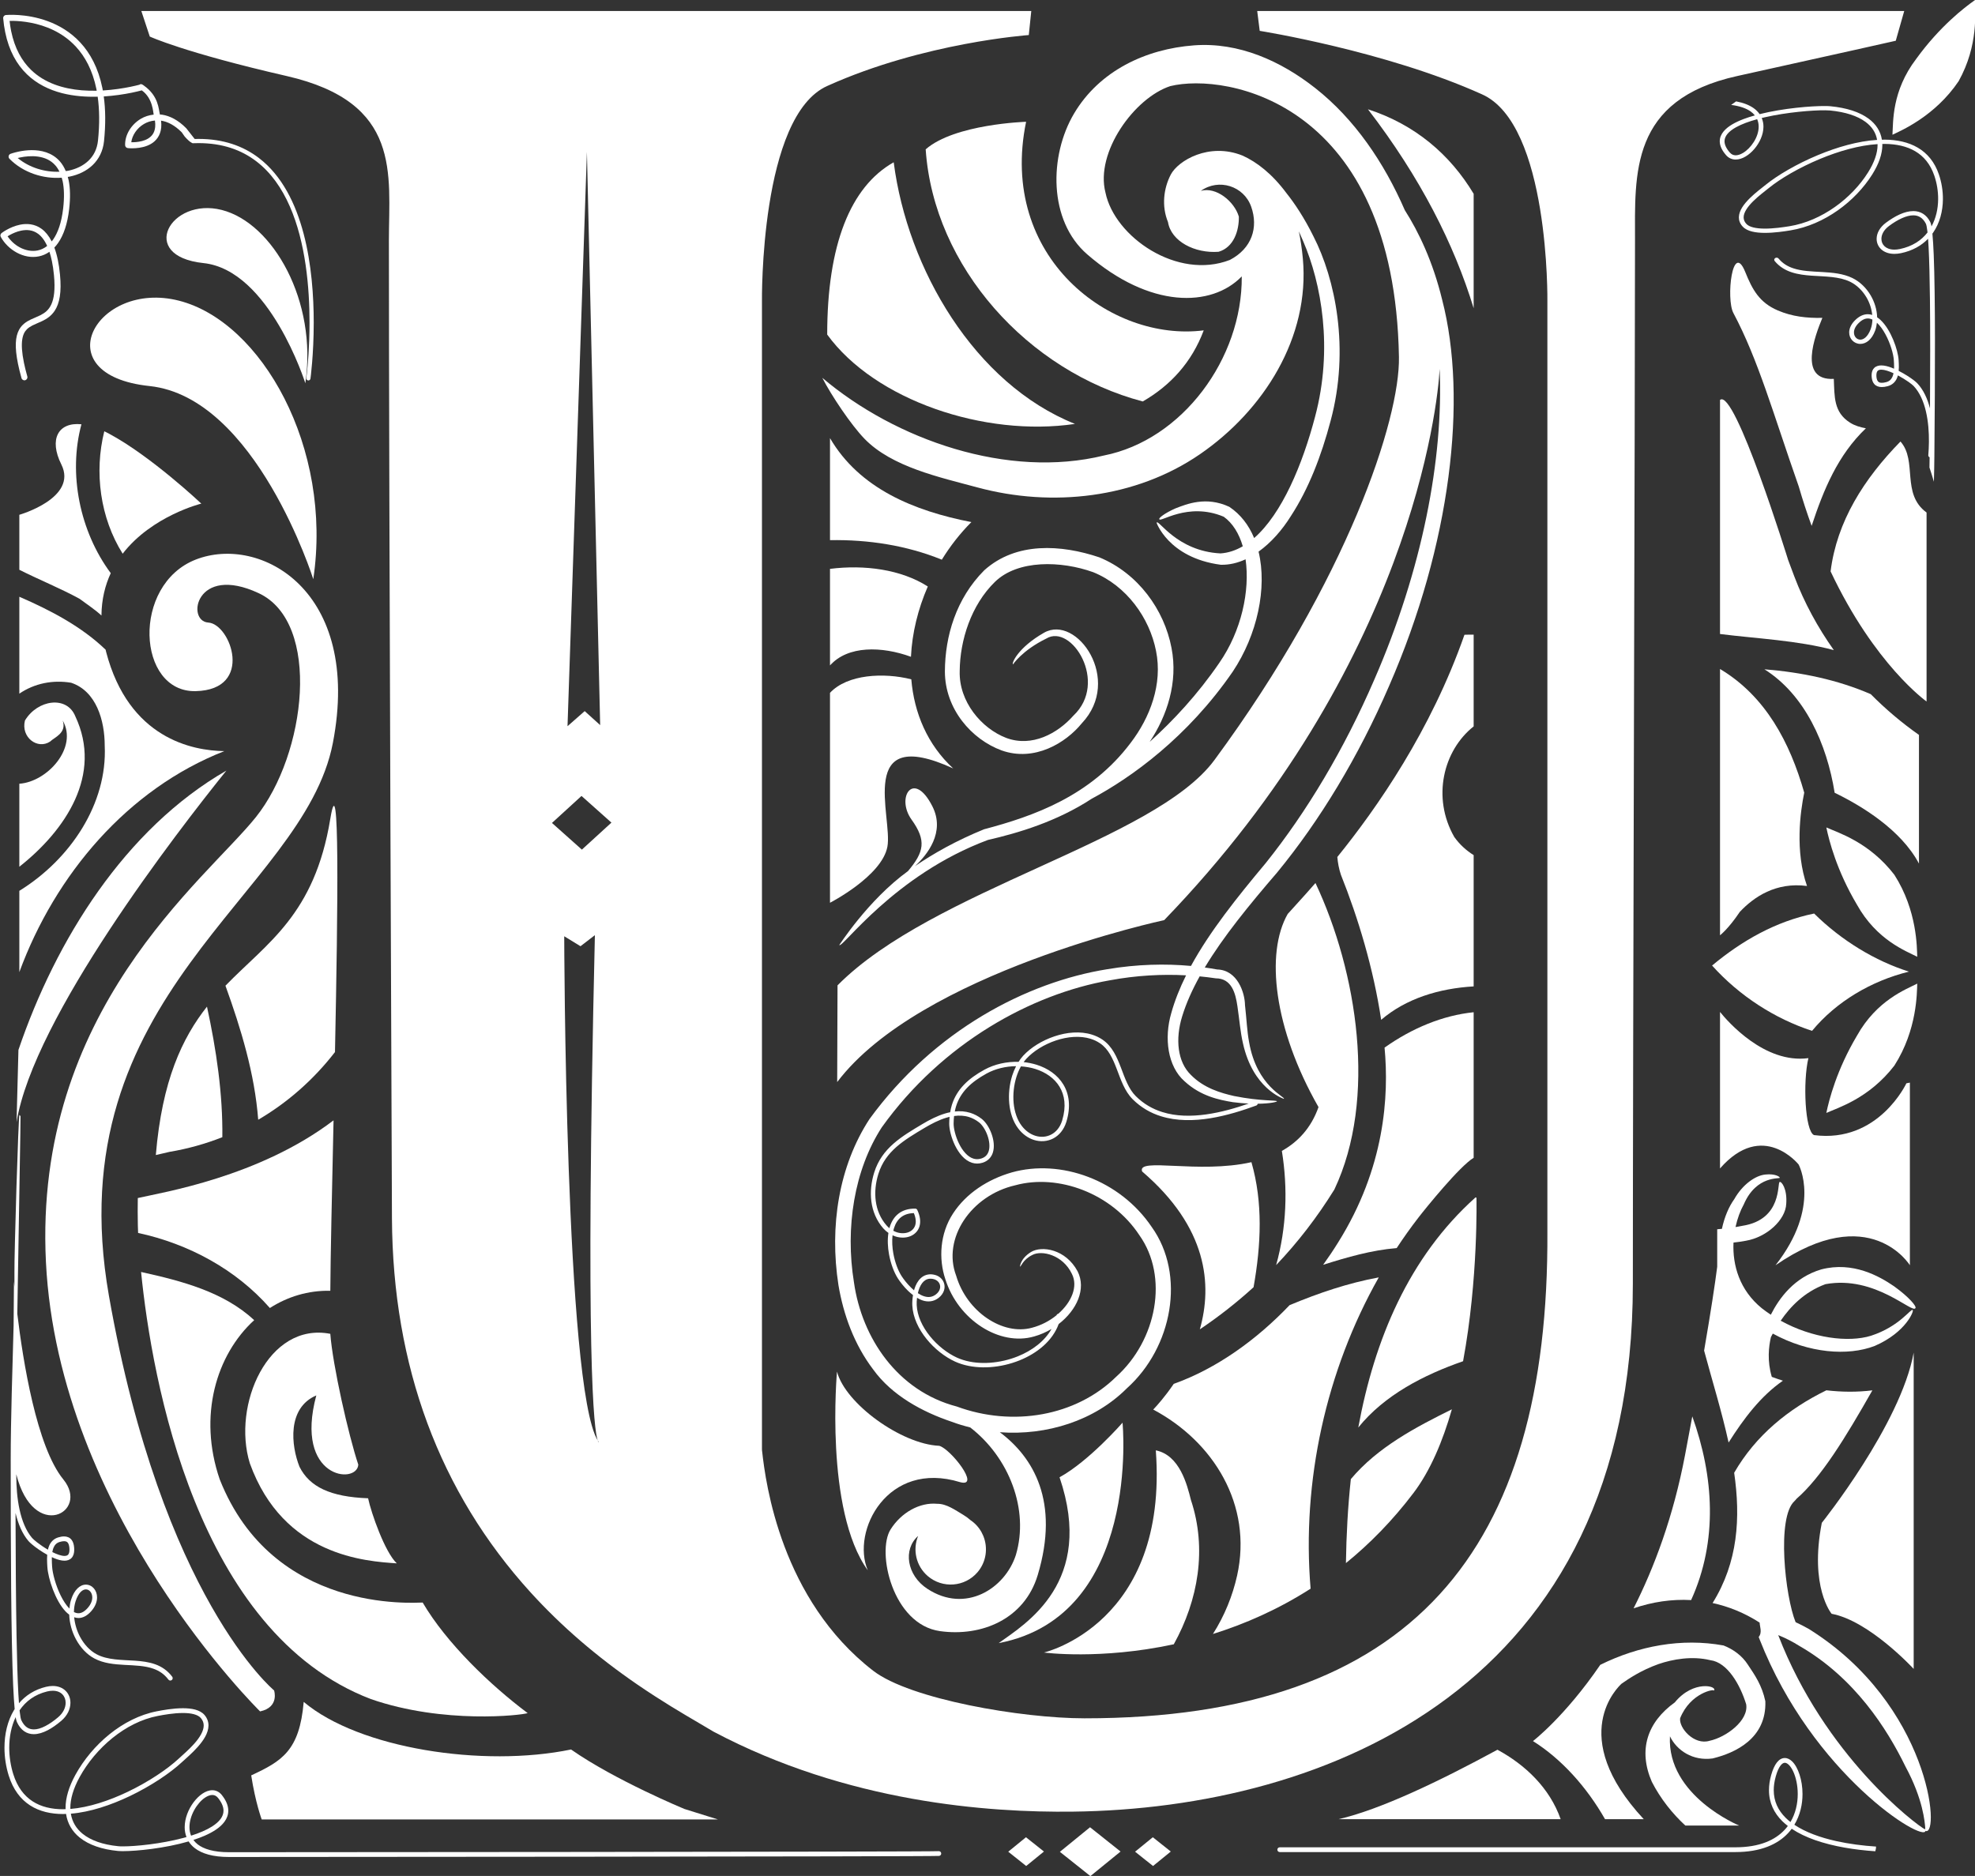 <?xml version="1.0" encoding="UTF-8" standalone="no"?><svg xmlns="http://www.w3.org/2000/svg" xmlns:xlink="http://www.w3.org/1999/xlink" fill="#000000" height="472.8" preserveAspectRatio="xMidYMid meet" version="1" viewBox="-0.1 0.0 497.7 472.8" width="497.7" zoomAndPan="magnify"><rect x="-0.1" y="0.0" width="497.7" height="472.8" fill="#333333" stroke="none"/><defs><clipPath id="a"><path d="M 266 460 L 283 460 L 283 472.84 L 266 472.84 Z M 266 460"/></clipPath><clipPath id="b"><path d="M 476 0 L 497.66 0 L 497.66 34 L 476 34 Z M 476 0"/></clipPath></defs><g><g id="change1_2"><path d="M 72.152 19.164 C 101.23 25.832 97.902 43.777 97.902 60.719 C 97.902 123.621 98.672 307.098 98.672 307.098 C 98.871 344.34 110.633 376.051 133.617 401.348 C 141.395 409.883 150.215 417.492 160.582 424.605 C 166.637 428.75 171.812 431.785 175.98 434.23 C 175.98 434.23 179.223 436.148 179.676 436.418 C 213.445 454.309 248.949 456.855 270.273 456.594 C 333.871 455.824 411.379 425.336 411.379 323.547 C 411.379 264.219 411.922 101.066 411.922 60.719 C 411.922 43.777 410.594 25.141 437.672 19.164 C 463.68 13.422 477.633 10.27 477.633 10.27 L 479.766 2.773 L 316.719 2.773 L 317.348 7.777 C 317.348 7.777 349.016 12.805 373.289 23.738 C 390.449 31.242 389.84 75.969 389.84 75.969 L 389.84 310.391 C 390.309 390.746 355.742 433.074 273.203 433.074 C 257.32 433.074 229.238 428.27 219.941 421.082 C 196.762 403.16 192.84 373.852 191.969 365.863 L 191.938 365.672 L 191.914 365.246 L 191.914 75.969 C 191.914 75.969 191.309 29.129 208.469 21.621 C 232.742 10.691 259.156 8.836 259.156 8.836 L 259.781 2.773 L 35.516 2.773 L 37.645 9.211 C 37.645 9.211 46.195 13.211 72.152 19.164 Z M 150.512 363.02 C 142.281 349.57 142.086 235.969 142.086 235.969 L 146.184 238.48 L 149.812 235.691 C 147.297 343.641 149.633 360.438 150.512 363.02 C 150.609 363.184 150.711 363.348 150.812 363.48 C 150.812 363.48 150.691 363.559 150.512 363.02 Z M 147.801 38.266 L 151.141 182.75 L 147.242 179.223 L 142.914 183.027 Z M 146.441 200.605 L 153.98 207.328 L 146.531 214.133 L 138.996 207.41 L 146.441 200.605" fill="#ffffff"/></g><g id="change1_3"><path d="M 431.473 443.188 C 437.164 441.809 445.102 438.16 444.766 428.758 C 443.902 424.727 442.148 422.234 440.359 419.547 C 438.875 417.234 436.594 415.633 434.234 414.715 C 423.648 412.781 412.789 414.828 403.172 419.59 C 394.211 432.695 386.211 438.809 386.211 438.809 C 393.387 443.324 399.715 450.332 404.371 458.5 L 414.129 458.5 C 394.477 437.348 407.816 425.043 408.504 424.371 C 410.336 423.09 413.355 421.012 417.832 419.406 C 421.453 418.164 426.324 417.305 430.906 418.422 C 435.238 418.969 438.434 424.652 439.934 429.527 C 440.625 433.641 434.848 437.863 430.711 438.738 C 426.801 439.93 422.934 435.465 423.297 433.043 C 425.887 426.602 432.062 425.578 431.793 426.117 C 432.879 424.938 426.641 423.305 421.953 429.059 C 414.98 434.074 412.68 441.07 416.164 449.082 C 418.34 453.324 421.316 457.066 424.609 460.102 L 438.168 460.102 C 438.168 460.102 419.938 452.602 420.727 437.613 C 422.461 441.184 426.48 443.875 431.473 443.188" fill="#ffffff"/></g><g id="change1_4"><path d="M 426.359 356.973 C 425.797 360.027 425.188 363.281 424.523 366.758 C 421.574 382.266 416.777 395.055 411.562 405.352 C 416.234 403.75 421.137 402.996 426.062 403.273 C 432.859 388.344 431.785 372.086 426.359 356.973" fill="#ffffff"/></g><g id="change1_5"><path d="M 477.211 324.191 C 473.469 321.629 466.832 317.863 458.871 319.93 C 451.988 321.953 448.219 327.262 446.148 331.355 C 445.375 330.84 444.613 330.305 443.875 329.723 C 438.262 325.152 436.473 318.863 436.742 313.168 C 437.746 313.059 438.777 312.922 439.844 312.715 C 445.141 311.824 449.863 307.438 450.031 303.41 C 450.32 299.59 448.809 297.699 448.387 297.898 C 447.699 297.918 449.195 307.379 438.961 308.949 C 438.387 309.066 437.816 309.168 437.25 309.258 C 437.719 307.105 438.453 305.137 439.348 303.516 C 442.535 296.141 448.512 297.176 448.387 296.84 C 448.5 296.637 447.289 295.746 444.793 296.02 C 442.285 296.238 439.023 298.52 436.934 302.23 C 435.578 304.105 434.461 306.723 433.82 309.711 C 433.418 309.75 433.027 309.781 432.637 309.812 L 432.637 319.273 C 432.078 323.609 431.082 330.27 429.336 340.398 C 431.371 347.98 433.797 355.777 435.504 363.566 C 439.348 357.508 443.562 351.895 449.195 347.98 C 448.258 347.676 447.324 347.367 446.395 347.02 C 445.203 343.035 445.605 339.383 446.176 336.988 C 446.324 336.707 446.48 336.418 446.645 336.109 C 455.715 341.078 465.566 341.82 472.312 339.227 C 480.316 335.758 482.316 330.219 481.895 330.172 C 481.441 329.719 478.602 334.309 471.398 336.652 C 465.703 338.422 456.605 337.277 448.633 332.863 C 451.012 329.387 454.543 325.633 459.906 323.656 C 472.516 321.324 482.035 331.383 482.602 329.645 C 482.898 329.281 481.082 326.973 477.211 324.191" fill="#ffffff"/></g><g id="change1_6"><path d="M 455.773 410.582 C 454.672 409.945 453.539 409.379 452.395 408.844 C 449.766 402.457 447.555 382.402 452.125 378.312 C 452.309 378.148 452.457 377.941 452.617 377.754 C 458.832 372.348 464.91 362.441 471.738 350.414 C 467.871 350.895 463.992 350.852 460.145 350.402 C 450.527 355.113 442.359 361.762 436.91 371.184 C 438.551 382.527 437.891 393.703 431.473 404.02 C 435.492 404.887 439.48 406.477 443.328 408.953 C 443.328 409.832 444.055 411.438 443.09 412.566 C 443.168 412.77 443.242 412.98 443.324 413.184 L 443.328 413.184 L 443.324 413.184 C 456.727 447.359 484.859 464.578 485.117 461.418 L 485.121 461.457 C 488.941 462.91 486.219 429.633 455.773 410.582 Z M 485.062 461.098 C 482.617 459.84 459.691 442.414 448.012 412.105 C 449.805 412.824 451.59 413.723 453.348 414.832 C 467.305 422.859 475.469 435.762 480.09 445.254 C 484.484 453.391 484.965 459.195 485.074 460.918 L 484.965 460.812 C 485.02 460.926 485.031 461 485.062 461.098 L 485.09 461.113 L 485.09 461.18 L 485.062 461.098" fill="#ffffff"/></g><g id="change1_7"><path d="M 236.414 466.555 C 234.879 466.734 58.848 466.82 57.602 466.82 C 53.711 466.82 51.207 466 49.711 464.836 C 49.273 464.492 48.926 464.121 48.641 463.723 C 49.633 463.402 50.586 463.051 51.473 462.664 C 53.613 461.723 55.395 460.598 56.457 459.152 C 57.066 458.328 57.426 457.379 57.426 456.355 C 57.426 455.098 56.891 453.773 55.793 452.398 C 55.16 451.594 54.285 451.188 53.398 451.195 C 52.535 451.195 51.688 451.535 50.891 452.07 C 50.094 452.609 49.348 453.352 48.691 454.223 C 47.387 455.973 46.445 458.246 46.441 460.512 C 46.438 461.355 46.586 462.199 46.895 463 C 46.637 463.074 46.375 463.148 46.109 463.219 C 40.504 464.723 34.039 465.352 30.922 465.348 C 30.426 465.352 30.012 465.336 29.715 465.305 C 25.812 464.93 22.77 463.832 20.73 462.184 C 19.082 460.84 18.082 459.156 17.754 457.109 C 22.602 456.719 27.832 454.957 32.598 452.684 C 38.008 450.094 42.809 446.848 45.742 444.125 C 46.66 443.273 48.309 441.891 49.734 440.281 C 51.156 438.668 52.418 436.836 52.438 434.875 C 52.441 433.969 52.129 433.047 51.445 432.242 C 50.852 431.543 50.004 431.125 49.066 430.871 C 48.121 430.621 47.07 430.531 45.992 430.531 C 43.492 430.531 40.859 431.023 39.406 431.305 C 30.789 432.98 23.086 439.727 18.91 447.305 C 17.234 450.352 16.422 453.145 16.422 455.633 C 16.422 455.746 16.434 455.855 16.438 455.965 C 16.23 455.973 16.016 455.992 15.809 455.992 C 12.902 455.992 10.273 455.391 8.125 454 C 5.98 452.609 4.281 450.43 3.246 447.145 C 2.59 445.055 2.23 442.754 2.23 440.469 C 2.23 437.758 2.742 435.07 3.848 432.77 L 3.895 433.051 C 3.977 433.461 4.051 433.766 4.172 434.031 C 4.652 435.062 5.266 435.828 5.996 436.336 C 6.727 436.844 7.57 437.07 8.426 437.07 C 10.684 437.055 13.086 435.613 15.344 433.703 C 16.891 432.391 17.648 430.715 17.648 429.16 C 17.652 428.031 17.246 426.961 16.469 426.176 C 15.695 425.391 14.555 424.918 13.191 424.922 C 12.656 424.922 12.09 424.988 11.488 425.137 C 8.574 425.844 6.324 427.336 4.68 429.277 C 4.625 428.562 4.574 427.777 4.527 426.914 C 4.324 423.203 4.176 418.164 4.066 412.176 C 3.91 403.5 3.84 392.832 3.812 381.324 C 4.461 384.004 5.461 386.5 7.062 388.383 C 7.285 388.645 7.617 388.949 8.051 389.309 C 8.48 389.668 9.008 390.07 9.598 390.48 C 10.27 390.949 11.023 391.422 11.797 391.852 C 11.77 392.203 11.754 392.551 11.754 392.895 C 11.754 393.617 11.797 394.309 11.832 394.898 C 11.922 396.398 12.43 398.512 13.234 400.625 C 14.043 402.73 15.141 404.816 16.496 406.215 C 16.766 406.488 17.047 406.727 17.34 406.941 C 17.418 409.074 18.012 411.246 19.043 413.156 C 20.145 415.195 21.723 416.941 23.664 417.98 C 26.027 419.238 28.695 419.465 31.301 419.609 C 33.906 419.746 36.461 419.809 38.605 420.59 C 40.035 421.109 41.289 421.926 42.34 423.316 C 42.539 423.578 42.914 423.633 43.18 423.434 C 43.445 423.234 43.5 422.859 43.301 422.594 C 42.109 421.004 40.617 420.035 39.016 419.457 C 37.406 418.879 35.691 418.672 33.961 418.551 C 30.496 418.32 26.984 418.402 24.23 416.922 C 22.547 416.023 21.109 414.457 20.098 412.586 C 19.27 411.047 18.754 409.309 18.59 407.598 C 18.934 407.715 19.293 407.797 19.668 407.797 C 20.789 407.797 21.902 407.207 22.926 406.031 C 23.922 404.891 24.359 403.684 24.359 402.609 C 24.359 401.719 24.062 400.918 23.559 400.332 C 23.059 399.75 22.34 399.379 21.551 399.379 C 20.82 399.375 20.066 399.699 19.426 400.332 C 18.777 400.969 18.223 401.906 17.805 403.207 C 17.578 403.914 17.461 404.652 17.391 405.402 L 17.359 405.375 C 16.582 404.578 15.844 403.434 15.215 402.168 C 13.957 399.629 13.133 396.57 13.031 394.824 C 12.996 394.234 12.953 393.566 12.957 392.895 C 12.953 392.746 12.965 392.598 12.969 392.449 C 13.156 392.539 13.352 392.637 13.543 392.715 C 14.445 393.09 15.328 393.344 16.145 393.348 C 16.797 393.348 17.457 393.164 17.93 392.664 C 18.398 392.168 18.609 391.453 18.609 390.574 C 18.609 390.398 18.602 390.215 18.582 390.02 C 18.516 389.238 18.324 388.559 17.895 388.031 C 17.465 387.504 16.785 387.223 16.039 387.23 C 15.59 387.23 15.098 387.316 14.559 387.48 C 13.359 387.84 12.605 388.73 12.23 389.727 C 12.125 390 12.043 390.285 11.977 390.574 C 10.965 389.98 9.996 389.312 9.25 388.73 C 8.633 388.25 8.16 387.82 7.98 387.605 C 6.441 385.805 5.434 383.25 4.824 380.449 C 4.215 377.645 4.004 374.602 4.004 371.84 C 4.004 371.746 4.008 371.664 4.008 371.574 C 8.332 388.773 22.617 381.145 15.852 372.852 C 9.125 364.605 5.695 343.039 4.262 331.133 C 4.645 307.324 5.121 281.48 5.074 281.363 C 5.023 281.266 4.984 281.148 4.805 281.004 C 4.535 280.809 3.473 316.566 3.539 320.648 C 3.555 321.652 3.555 322.895 3.539 324.328 C 3.457 323.449 3.418 322.941 3.418 322.941 L 3.328 334.098 C 3.043 344.539 2.598 357.945 2.598 367.922 C 2.598 391.168 2.699 412.887 3.215 424.742 C 3.324 427.191 3.449 429.207 3.594 430.75 L 3.438 430.984 C 1.758 433.758 1.027 437.113 1.027 440.469 C 1.027 442.883 1.406 445.297 2.098 447.504 C 3.195 451.008 5.074 453.465 7.473 455.012 C 9.867 456.559 12.742 457.195 15.809 457.195 C 16.051 457.195 16.301 457.172 16.543 457.164 C 16.895 459.551 18.078 461.594 19.977 463.121 C 22.27 464.969 25.543 466.109 29.602 466.504 C 29.957 466.539 30.395 466.551 30.922 466.551 C 34.371 466.547 41.453 465.84 47.434 464.098 C 47.824 464.711 48.328 465.285 48.973 465.785 C 50.773 467.18 53.551 468.023 57.602 468.023 C 58.906 468.023 234.977 467.934 236.559 467.75 C 236.887 467.711 237.121 467.41 237.082 467.082 C 237.047 466.754 236.746 466.516 236.414 466.555 Z M 11.773 426.305 C 12.293 426.18 12.762 426.125 13.191 426.125 C 14.285 426.125 15.078 426.484 15.613 427.023 C 16.148 427.566 16.445 428.312 16.445 429.16 C 16.445 430.324 15.879 431.672 14.566 432.789 C 12.418 434.625 10.141 435.887 8.426 435.867 C 7.77 435.863 7.203 435.707 6.68 435.348 C 6.16 434.988 5.676 434.406 5.262 433.523 C 5.219 433.438 5.145 433.18 5.074 432.824 C 5.008 432.465 4.938 431.992 4.875 431.426 C 4.863 431.312 4.848 431.18 4.836 431.055 C 6.375 428.801 8.613 427.082 11.773 426.305 Z M 18.949 403.574 C 19.324 402.41 19.801 401.645 20.266 401.191 C 20.734 400.734 21.172 400.582 21.551 400.582 C 21.961 400.582 22.344 400.766 22.648 401.117 C 22.949 401.469 23.156 401.984 23.156 402.609 C 23.156 403.359 22.855 404.277 22.02 405.238 C 21.125 406.254 20.352 406.59 19.668 406.594 C 19.297 406.594 18.918 406.492 18.527 406.289 C 18.547 405.344 18.676 404.426 18.949 403.574 Z M 13.348 390.164 C 13.66 389.402 14.098 388.891 14.91 388.633 C 15.367 388.492 15.746 388.434 16.039 388.434 C 16.535 388.441 16.766 388.566 16.969 388.797 C 17.168 389.035 17.332 389.477 17.387 390.125 C 17.402 390.285 17.406 390.434 17.406 390.574 C 17.406 391.277 17.238 391.645 17.055 391.84 C 16.871 392.031 16.602 392.141 16.145 392.145 C 15.387 392.152 14.246 391.754 13.09 391.176 C 13.152 390.812 13.23 390.469 13.348 390.164 Z M 17.625 455.633 C 17.625 453.41 18.359 450.805 19.965 447.883 C 23.973 440.578 31.488 434.047 39.637 432.48 C 41.066 432.203 43.645 431.734 45.992 431.734 C 47 431.734 47.961 431.82 48.754 432.035 C 49.551 432.246 50.16 432.578 50.527 433.02 C 51.035 433.629 51.23 434.227 51.234 434.875 C 51.25 436.266 50.199 437.965 48.836 439.484 C 47.48 441.008 45.879 442.359 44.926 443.246 C 42.117 445.855 37.383 449.062 32.078 451.598 C 27.398 453.836 22.273 455.543 17.641 455.914 C 17.637 455.82 17.625 455.73 17.625 455.633 Z M 48.047 462.652 C 47.777 461.984 47.648 461.262 47.645 460.512 C 47.645 459.07 48.109 457.543 48.844 456.203 C 49.574 454.867 50.574 453.73 51.562 453.066 C 52.223 452.621 52.863 452.395 53.398 452.395 C 53.945 452.402 54.402 452.594 54.855 453.148 C 55.84 454.387 56.223 455.449 56.223 456.355 C 56.223 457.098 55.973 457.773 55.488 458.441 C 55.004 459.105 54.273 459.738 53.352 460.328 C 51.941 461.227 50.094 462.004 48.047 462.652" fill="#ffffff"/></g><g id="change1_8"><path d="M 452.078 459.902 C 453.551 457.465 454.133 454.711 454.133 452.168 C 454.133 450.391 453.855 448.711 453.395 447.285 C 452.934 445.863 452.301 444.695 451.516 443.93 C 450.992 443.426 450.367 443.078 449.672 443.078 C 448.922 443.074 448.223 443.496 447.668 444.211 C 447.109 444.93 446.637 445.961 446.234 447.379 C 445.859 448.723 445.684 449.988 445.684 451.184 C 445.676 454.344 446.965 456.961 449.051 459.012 C 449.48 459.434 449.945 459.824 450.434 460.207 C 450.191 460.531 449.934 460.852 449.648 461.156 C 447.266 463.723 443.379 465.578 437.195 465.582 C 414.043 465.582 383.371 465.582 340.883 465.582 C 334.812 465.582 322.406 465.582 322.395 465.582 C 322.062 465.582 321.793 465.852 321.793 466.184 C 321.793 466.516 322.062 466.785 322.395 466.785 C 322.406 466.785 334.812 466.785 340.883 466.785 C 346.953 466.785 369.207 466.785 379.73 466.785 C 400.777 466.785 423.965 466.785 437.195 466.785 C 443.609 466.789 447.895 464.824 450.531 461.977 C 450.848 461.629 451.141 461.273 451.41 460.91 C 453.113 462.051 455.094 462.984 457.242 463.746 C 461.93 465.398 467.391 466.238 472.473 466.582 C 472.602 466.168 472.664 465.777 472.668 465.398 C 469.359 465.18 465.887 464.742 462.598 464.012 C 458.59 463.121 454.875 461.777 452.078 459.902 Z M 451.098 459.207 C 450.668 458.871 450.266 458.523 449.895 458.156 C 447.992 456.27 446.891 454.016 446.883 451.184 C 446.883 450.109 447.047 448.953 447.395 447.703 C 447.762 446.379 448.199 445.477 448.613 444.953 C 449.039 444.422 449.383 444.281 449.672 444.281 C 449.945 444.277 450.293 444.422 450.676 444.793 C 451.059 445.16 451.449 445.734 451.785 446.461 C 452.465 447.914 452.934 449.965 452.93 452.168 C 452.93 454.512 452.402 457.012 451.098 459.207" fill="#ffffff"/></g><g id="change1_9"><path d="M 393.188 458.5 C 390.414 450.605 384.266 444.797 377.258 440.992 C 362.828 448.824 347.793 456.066 337.199 458.5 L 393.188 458.5" fill="#ffffff"/></g><g id="change1_10"><path d="M 4.141 63.676 C 5.828 64.586 7.785 65.008 9.703 64.613 C 10.621 64.43 11.52 64.047 12.359 63.461 C 12.59 64.164 12.805 64.945 12.984 65.828 C 13.199 66.863 13.371 68.027 13.496 69.332 C 13.855 73.008 13.496 75.277 12.832 76.719 C 12.168 78.156 11.227 78.852 10.086 79.441 C 9.328 79.824 8.492 80.133 7.66 80.527 C 6.562 81.051 5.438 81.773 4.715 83.094 C 3.758 84.859 3.562 87.434 4.441 91.734 C 4.66 92.805 4.949 93.988 5.316 95.293 C 5.43 95.699 5.848 95.938 6.254 95.824 C 6.66 95.707 6.898 95.289 6.785 94.883 C 6.426 93.605 6.145 92.457 5.934 91.43 C 5.395 88.805 5.305 86.941 5.496 85.625 C 5.688 84.309 6.117 83.555 6.688 82.98 C 7.074 82.602 7.539 82.297 8.078 82.023 C 8.793 81.656 9.629 81.352 10.488 80.941 C 11.633 80.398 12.832 79.641 13.715 78.277 C 14.895 76.453 15.453 73.707 15.016 69.188 C 14.887 67.836 14.703 66.617 14.477 65.523 C 14.234 64.34 13.938 63.312 13.598 62.395 C 13.938 62.039 14.262 61.648 14.566 61.203 C 15.91 59.262 16.891 56.492 17.328 52.707 C 17.668 49.762 17.594 47.363 17.191 45.414 C 17.133 45.117 17.047 44.855 16.973 44.578 C 17.117 44.555 17.266 44.551 17.41 44.52 C 19.625 44.066 21.664 43.113 23.227 41.625 C 24.789 40.137 25.852 38.102 26.109 35.609 C 26.555 31.289 26.492 27.555 26.047 24.309 C 28.73 24.137 31.176 23.758 33.07 23.371 C 34.102 23.156 34.965 22.949 35.629 22.777 C 38.426 24.75 38.484 28.367 38.629 28.887 C 37.449 29.016 36.348 29.371 35.398 29.934 C 32.949 31.395 31.355 33.992 31.43 36.594 C 31.445 36.973 31.73 37.281 32.105 37.324 C 32.137 37.328 32.961 37.426 34.094 37.344 C 35.223 37.262 36.668 37.016 37.953 36.262 C 39.234 35.523 40.332 34.168 40.523 32.168 C 40.578 31.629 40.562 31.039 40.488 30.41 L 40.504 30.41 C 42.117 30.66 43.887 31.523 45.691 33.34 L 45.816 33.512 C 45.922 33.656 46.078 33.879 46.273 34.168 L 46.438 34.41 C 47.242 35.312 47.777 35.758 48.141 35.941 C 48.242 36.043 48.383 36.105 48.535 36.098 C 49.008 36.078 49.473 36.07 49.926 36.07 C 55.984 36.07 60.715 37.785 64.449 40.625 C 68.188 43.465 70.93 47.449 72.93 52.008 C 76.93 61.121 77.902 72.512 77.902 81.312 C 77.902 87.375 77.441 92.215 77.215 94.242 C 77.137 94.922 77.09 95.285 77.09 95.285 C 77.047 95.574 77.25 95.844 77.539 95.883 C 77.828 95.922 78.098 95.719 78.137 95.43 C 78.141 95.41 78.957 89.469 78.961 81.312 C 78.957 74.652 78.414 66.52 76.418 58.926 C 74.418 51.336 70.969 44.258 65.09 39.781 C 61.176 36.801 56.184 35.008 49.926 35.012 C 49.613 35.012 49.289 35.02 48.965 35.031 C 48.477 34.402 46.875 32.379 46.875 32.371 L 46.805 32.297 C 44.812 30.27 42.727 29.211 40.742 28.902 C 40.559 28.875 40.383 28.883 40.203 28.867 C 39.855 27.504 39.883 24.223 36.195 21.594 C 35.852 21.348 35.539 21.074 35.164 21.27 C 35.125 21.293 35.082 21.32 35.043 21.352 C 34.43 21.512 33.672 21.691 32.766 21.879 C 30.887 22.262 28.461 22.645 25.809 22.801 C 25.766 22.57 25.727 22.328 25.68 22.102 C 24.652 17.09 22.617 13.395 20.133 10.715 C 17.648 8.031 14.727 6.367 11.957 5.344 C 6.414 3.301 1.457 3.781 1.391 3.785 C 0.973 3.824 0.668 4.191 0.703 4.609 C 0.812 5.859 0.984 7.035 1.215 8.141 C 2.164 12.793 4.117 16.234 6.66 18.699 C 9.199 21.164 12.301 22.641 15.512 23.473 C 18.523 24.246 21.625 24.449 24.516 24.371 C 24.961 27.516 25.035 31.176 24.59 35.453 C 24.363 37.609 23.488 39.266 22.176 40.52 C 20.859 41.773 19.094 42.617 17.102 43.027 C 16.898 43.066 16.684 43.082 16.473 43.113 C 16.078 42.176 15.594 41.367 15.023 40.707 C 14.027 39.562 12.816 38.832 11.566 38.402 C 9.07 37.547 6.445 37.832 4.676 38.191 C 3.414 38.449 2.586 38.758 2.559 38.766 C 2.32 38.855 2.141 39.062 2.082 39.312 C 2.027 39.566 2.102 39.828 2.281 40.012 C 5.742 43.539 10.836 45.133 15.453 44.785 C 15.543 45.086 15.629 45.387 15.699 45.719 C 16.059 47.469 16.141 49.703 15.816 52.531 C 15.398 56.148 14.469 58.672 13.312 60.34 C 13.188 60.52 13.059 60.684 12.93 60.844 C 12.211 59.438 11.359 58.402 10.414 57.699 C 8.629 56.383 6.605 56.281 4.926 56.637 C 2.316 57.176 0.348 58.707 0.301 58.738 C 0 58.965 -0.086 59.383 0.094 59.711 C 1.016 61.367 2.453 62.766 4.141 63.676 Z M 39.004 32.016 C 38.84 33.547 38.133 34.367 37.176 34.949 C 36.273 35.484 35.129 35.727 34.172 35.809 C 33.715 35.852 33.309 35.855 32.984 35.848 C 33.195 34.121 34.398 32.289 36.176 31.246 C 37 30.762 37.938 30.461 38.945 30.375 C 39.035 30.996 39.055 31.547 39.004 32.016 Z M 20.5 22.758 C 15.863 22.367 11.18 20.969 7.723 17.605 C 5.414 15.359 3.613 12.234 2.707 7.836 C 2.543 7.027 2.418 6.16 2.316 5.266 C 2.582 5.258 2.887 5.258 3.27 5.262 C 4.375 5.285 5.922 5.395 7.688 5.738 C 11.219 6.422 15.578 8.039 19.016 11.75 C 21.305 14.227 23.207 17.637 24.188 22.41 C 24.219 22.555 24.238 22.715 24.27 22.863 C 23.035 22.887 21.773 22.863 20.5 22.758 Z M 4.363 39.824 C 4.555 39.777 4.754 39.73 4.98 39.684 C 6.195 39.43 7.852 39.238 9.473 39.469 C 11.105 39.699 12.672 40.328 13.871 41.707 C 14.246 42.145 14.59 42.664 14.887 43.277 C 11.238 43.434 7.281 42.262 4.363 39.824 Z M 2.387 59.215 C 3.121 58.809 4.137 58.352 5.23 58.129 C 6.656 57.84 8.145 57.926 9.508 58.93 C 10.316 59.523 11.105 60.492 11.785 61.984 C 11.027 62.586 10.223 62.949 9.395 63.121 C 7.895 63.426 6.297 63.105 4.863 62.336 C 3.645 61.68 2.574 60.688 1.812 59.555 C 1.977 59.449 2.164 59.34 2.387 59.215" fill="#ffffff"/></g><g id="change1_11"><path d="M 65.445 431.332 C 70.383 430.273 68.969 426.043 68.969 426.043 C 68.969 426.043 40.754 402.762 27.348 326.57 C 13.945 250.383 76.379 225.691 83.785 187.242 C 91.191 148.797 65.445 134.688 49.219 141.035 C 32.992 147.387 34.402 174.543 49.219 174.191 C 64.031 173.84 58.035 157.262 52.395 156.906 C 46.75 156.555 49.219 142.094 65.09 149.5 C 80.965 156.906 77.082 190.062 64.387 205.938 C 51.688 221.812 8.301 254.613 11.477 318.105 C 14.652 381.598 65.445 431.332 65.445 431.332" fill="#ffffff"/></g><g id="change1_12"><path d="M 37.578 97.297 C 64.387 100.117 78.848 145.973 78.848 145.973 C 83.785 112.816 65.797 81.07 44.984 75.777 C 24.176 70.488 10.77 94.473 37.578 97.297" fill="#ffffff"/></g><g id="change1_13"><path d="M 76.844 96.59 C 79.918 75.961 68.723 56.207 55.777 52.914 C 42.828 49.625 34.488 64.551 51.168 66.305 C 67.848 68.059 76.844 96.59 76.844 96.59" fill="#ffffff"/></g><g id="change1_14"><path d="M 26.18 108.699 C 23.602 119.059 25.145 130.531 30.812 139.551 C 38.199 129.988 50.629 126.926 50.629 126.926 C 50.629 126.926 37.93 114.934 27.348 109.289 C 26.949 109.078 26.562 108.883 26.18 108.699" fill="#ffffff"/></g><g id="change1_15"><path d="M 4.773 129.746 L 4.773 143.602 C 9.73 146.109 15.023 148.227 19.941 150.91 C 21.887 152.371 23.828 153.609 25.465 155.133 C 25.504 151.051 26.391 147.512 27.809 144.457 C 19.992 133.93 17.059 119.402 20.422 106.93 C 14.566 106.332 12.18 110.695 15.355 117.051 C 19.59 125.516 4.773 129.746 4.773 129.746" fill="#ffffff"/></g><g id="change1_16"><path d="M 4.773 245.004 C 13.832 220.379 32.086 198.855 56.43 189.309 C 48.363 189.195 32.352 186.113 26.645 164.312 C 26.594 164.121 26.562 163.941 26.516 163.746 C 20.488 157.945 12.73 153.852 4.773 150.402 L 4.773 174.824 C 8.582 172.227 13.199 171.305 17.824 172.074 C 24.176 174.191 26.289 181.598 26.289 187.945 C 26.98 202.457 17.746 216.508 4.773 224.52 L 4.773 245.004" fill="#ffffff"/></g><g id="change1_17"><path d="M 4.773 197.527 L 4.773 218.449 C 16.484 209.203 25.793 195.227 18.883 180.539 C 16.766 175.25 9.359 176.309 6.184 181.598 C 5.125 185.832 9.359 189.008 12.535 186.891 C 13.594 185.832 16.766 184.773 15.707 181.598 C 19.613 188.43 11.82 197.051 4.773 197.527" fill="#ffffff"/></g><g id="change1_18"><path d="M 4.07 282.832 C 8.371 256.418 44.434 209.766 56.949 194.215 C 31.418 208.918 13.957 236.91 4.547 264.613 L 4.07 282.832" fill="#ffffff"/></g><g id="change1_19"><path d="M 461.469 406.73 C 470.988 408.492 482.148 420.625 482.148 420.625 L 482.148 340.906 C 478.848 359.031 458.996 383.801 458.996 383.801 C 455.82 400.027 461.469 406.73 461.469 406.73" fill="#ffffff"/></g><g id="change1_20"><path d="M 489.512 50.238 C 489.531 48.086 489.172 45.934 488.5 43.961 C 487.434 40.824 485.57 38.617 483.188 37.219 C 480.809 35.82 477.941 35.223 474.875 35.195 C 474.633 35.195 474.383 35.215 474.141 35.219 C 473.809 33.09 472.641 31.262 470.758 29.883 C 468.48 28.215 465.223 27.164 461.168 26.777 C 460.812 26.742 460.371 26.727 459.848 26.723 C 456.398 26.695 449.32 27.262 443.324 28.766 C 442.941 28.211 442.445 27.695 441.801 27.246 C 440.719 26.484 439.27 25.902 437.402 25.551 C 436.977 25.832 436.559 26.129 436.148 26.441 C 438.395 26.734 439.992 27.332 441.059 28.086 C 441.492 28.395 441.836 28.73 442.121 29.086 C 441.125 29.363 440.168 29.668 439.281 30.004 C 437.133 30.824 435.348 31.812 434.27 33.09 C 433.656 33.82 433.285 34.66 433.277 35.574 C 433.27 36.695 433.797 37.879 434.879 39.113 C 435.504 39.84 436.379 40.211 437.266 40.211 C 438.129 40.215 438.977 39.922 439.777 39.449 C 440.574 38.98 441.328 38.324 441.992 37.551 C 443.309 36.004 444.27 33.984 444.289 31.969 C 444.301 31.215 444.156 30.461 443.855 29.742 C 444.117 29.68 444.379 29.617 444.645 29.555 C 450.258 28.27 456.723 27.762 459.84 27.797 C 460.332 27.801 460.746 27.816 461.039 27.844 C 464.938 28.215 467.973 29.223 469.996 30.711 C 471.633 31.918 472.617 33.43 472.93 35.258 C 468.082 35.562 462.844 37.086 458.062 39.07 C 452.633 41.328 447.812 44.18 444.855 46.578 C 443.934 47.328 442.273 48.547 440.836 49.969 C 439.406 51.395 438.129 53.016 438.098 54.762 C 438.086 55.57 438.387 56.395 439.062 57.113 C 439.652 57.746 440.496 58.129 441.434 58.359 C 442.371 58.594 443.426 58.68 444.5 58.691 C 446.996 58.715 449.633 58.301 451.086 58.062 C 459.711 56.645 467.465 50.699 471.695 43.984 C 473.395 41.285 474.23 38.805 474.25 36.586 C 474.25 36.484 474.238 36.387 474.234 36.289 C 474.441 36.285 474.656 36.27 474.863 36.27 C 477.77 36.297 480.395 36.855 482.527 38.113 C 484.66 39.371 486.34 41.328 487.348 44.27 C 487.984 46.137 488.328 48.188 488.312 50.227 C 488.289 52.645 487.754 55.031 486.633 57.074 L 486.59 56.82 C 486.512 56.457 486.438 56.184 486.316 55.945 C 485.848 55.023 485.242 54.336 484.512 53.875 C 483.785 53.414 482.949 53.207 482.094 53.199 C 479.836 53.195 477.426 54.457 475.152 56.137 C 473.594 57.297 472.824 58.777 472.812 60.164 C 472.801 61.172 473.195 62.133 473.969 62.84 C 474.734 63.547 475.871 63.977 477.23 63.984 C 477.766 63.988 478.336 63.934 478.938 63.809 C 481.852 63.203 484.113 61.895 485.773 60.18 C 485.82 60.816 485.867 61.516 485.906 62.285 C 486.078 65.594 486.188 70.09 486.246 75.426 C 486.336 83.16 486.32 92.668 486.258 102.926 C 485.629 100.527 484.648 98.297 483.062 96.605 C 482.844 96.371 482.516 96.094 482.086 95.77 C 481.656 95.449 481.133 95.086 480.551 94.715 C 479.883 94.289 479.129 93.859 478.363 93.469 C 478.395 93.156 478.41 92.848 478.414 92.539 C 478.418 91.898 478.383 91.281 478.352 90.758 C 478.27 89.418 477.781 87.527 476.996 85.641 C 476.207 83.754 475.125 81.887 473.777 80.629 C 473.516 80.383 473.234 80.168 472.941 79.973 C 472.883 78.07 472.309 76.129 471.293 74.418 C 470.207 72.594 468.645 71.02 466.711 70.074 C 464.359 68.934 461.695 68.711 459.098 68.559 C 456.492 68.414 453.938 68.336 451.801 67.617 C 450.375 67.145 449.133 66.402 448.094 65.156 C 447.898 64.918 447.52 64.867 447.254 65.039 C 446.984 65.219 446.93 65.551 447.125 65.793 C 448.305 67.219 449.785 68.094 451.383 68.621 C 452.984 69.152 454.699 69.352 456.43 69.48 C 459.891 69.715 463.398 69.672 466.137 71.016 C 467.812 71.832 469.234 73.242 470.23 74.918 C 471.051 76.297 471.551 77.848 471.699 79.375 C 471.355 79.27 471 79.191 470.625 79.191 C 469.504 79.18 468.387 79.695 467.355 80.734 C 466.348 81.742 465.898 82.812 465.895 83.77 C 465.887 84.566 466.18 85.277 466.676 85.805 C 467.172 86.328 467.887 86.668 468.676 86.676 C 469.406 86.684 470.16 86.402 470.809 85.844 C 471.461 85.281 472.02 84.449 472.449 83.297 C 472.68 82.668 472.805 82.012 472.879 81.344 L 472.91 81.367 C 473.684 82.086 474.41 83.109 475.027 84.246 C 476.27 86.52 477.066 89.254 477.148 90.809 C 477.184 91.336 477.219 91.93 477.211 92.527 C 477.211 92.66 477.203 92.793 477.195 92.926 C 477.008 92.844 476.816 92.758 476.625 92.688 C 475.723 92.344 474.848 92.109 474.027 92.098 C 473.375 92.094 472.715 92.25 472.242 92.691 C 471.77 93.129 471.551 93.762 471.543 94.551 C 471.543 94.707 471.551 94.867 471.566 95.043 C 471.629 95.738 471.812 96.348 472.238 96.82 C 472.664 97.297 473.34 97.555 474.086 97.551 C 474.539 97.555 475.027 97.484 475.566 97.34 C 476.77 97.031 477.527 96.242 477.91 95.359 C 478.02 95.117 478.102 94.863 478.172 94.609 C 479.176 95.145 480.141 95.75 480.883 96.273 C 481.492 96.707 481.965 97.098 482.141 97.289 C 483.664 98.91 484.652 101.195 485.234 103.695 C 485.82 106.199 486.012 108.914 485.988 111.379 C 485.977 112.57 485.918 113.707 485.832 114.734 C 485.812 114.953 485.949 115.152 486.16 115.25 C 486.152 115.977 486.141 116.848 486.125 117.832 C 486.527 119.016 486.898 120.211 487.242 121.414 C 487.305 119.121 487.348 116.922 487.363 114.879 C 487.551 94.164 487.621 74.805 487.199 64.234 C 487.109 62.051 487 60.25 486.867 58.879 L 487.027 58.668 C 488.73 56.211 489.484 53.227 489.512 50.238 Z M 441.855 35.785 C 441.113 36.969 440.105 37.977 439.113 38.559 C 438.453 38.949 437.809 39.145 437.273 39.141 C 436.727 39.129 436.273 38.953 435.824 38.453 C 434.852 37.344 434.477 36.395 434.48 35.582 C 434.488 34.922 434.742 34.32 435.234 33.734 C 435.723 33.145 436.457 32.586 437.387 32.07 C 438.801 31.281 440.652 30.605 442.703 30.043 C 442.969 30.645 443.094 31.285 443.086 31.957 C 443.078 33.242 442.602 34.602 441.855 35.785 Z M 470.645 43.461 C 466.586 49.938 459.023 55.688 450.867 57.012 C 449.438 57.242 446.855 57.641 444.508 57.617 C 443.504 57.609 442.543 57.523 441.75 57.324 C 440.957 57.133 440.352 56.828 439.988 56.434 C 439.484 55.883 439.297 55.352 439.297 54.773 C 439.289 53.535 440.355 52.027 441.73 50.688 C 443.094 49.34 444.707 48.152 445.668 47.371 C 448.492 45.07 453.25 42.254 458.57 40.043 C 463.266 38.09 468.402 36.609 473.035 36.324 L 473.047 36.574 C 473.031 38.555 472.273 40.871 470.645 43.461 Z M 478.66 62.766 C 478.145 62.871 477.672 62.918 477.242 62.914 C 476.148 62.902 475.363 62.574 474.828 62.09 C 474.297 61.602 474.008 60.934 474.016 60.18 C 474.023 59.141 474.602 57.945 475.922 56.961 C 478.078 55.344 480.367 54.242 482.082 54.273 C 482.734 54.281 483.301 54.426 483.82 54.754 C 484.336 55.078 484.82 55.598 485.223 56.387 C 485.266 56.469 485.34 56.695 485.406 57.016 C 485.473 57.336 485.535 57.754 485.598 58.262 C 485.605 58.363 485.621 58.48 485.633 58.594 C 484.074 60.59 481.824 62.102 478.66 62.766 Z M 471.309 82.961 C 470.922 83.992 470.438 84.672 469.973 85.07 C 469.504 85.473 469.062 85.605 468.688 85.605 C 468.277 85.598 467.891 85.43 467.594 85.113 C 467.293 84.801 467.094 84.34 467.098 83.781 C 467.102 83.109 467.406 82.297 468.254 81.449 C 469.156 80.551 469.93 80.258 470.613 80.262 C 470.984 80.262 471.363 80.359 471.75 80.547 C 471.723 81.387 471.586 82.203 471.309 82.961 Z M 476.797 94.961 C 476.48 95.637 476.039 96.09 475.223 96.312 C 474.766 96.434 474.387 96.484 474.098 96.48 C 473.602 96.469 473.371 96.355 473.172 96.148 C 472.973 95.934 472.812 95.539 472.762 94.961 C 472.75 94.816 472.746 94.684 472.746 94.559 C 472.754 93.934 472.922 93.605 473.105 93.434 C 473.289 93.266 473.562 93.172 474.02 93.172 C 474.777 93.172 475.914 93.535 477.062 94.062 C 477 94.383 476.918 94.691 476.797 94.961" fill="#ffffff"/></g><g id="change1_21"><path d="M 285.938 466.691 L 290.465 470.293 L 294.938 466.648 L 290.41 463.047 L 285.938 466.691" fill="#ffffff"/></g><g id="change1_22"><path d="M 253.977 466.691 L 258.5 470.293 L 262.973 466.648 L 258.445 463.047 L 253.977 466.691" fill="#ffffff"/></g><g clip-path="url(#a)" id="change1_55"><path d="M 266.988 466.723 L 274.68 472.84 L 282.281 466.648 L 274.59 460.527 L 266.988 466.723" fill="#ffffff"/></g><g id="change1_23"><path d="M 273.871 64.098 C 289.66 77.801 305.188 77.531 312.824 69.66 C 312.988 90.402 297.801 110.902 278.094 114.801 C 253.895 120.738 225.656 110.914 207.117 95.223 C 209.414 99.691 214.359 107.086 217.762 110.594 C 224.656 117.703 236.691 120.277 246.238 122.855 C 264.961 127.914 286.051 125.633 302.273 114.488 C 318.293 103.484 330.035 85.059 328.219 65.172 C 327.992 62.695 327.648 60.414 327.211 58.309 C 327.566 59.098 327.934 59.91 328.289 60.766 C 332.879 71.363 335.895 87.836 331.293 105.047 C 328.133 117.07 322.953 129.484 315.945 135.605 C 314.605 132.371 312.543 129.648 309.688 127.738 C 303.812 124.996 298.914 127.059 296.133 128.121 C 293.242 129.406 291.914 130.57 292.047 130.797 C 291.984 131.984 299.137 126.371 308.281 130.234 C 310.531 131.848 312.141 134.465 313.082 137.68 C 311.309 138.711 309.438 139.344 307.469 139.477 C 296.402 138.918 291.793 130.691 291.363 131.742 C 291.168 131.266 294.109 140.578 307.535 142.34 C 309.68 142.395 311.777 141.887 313.785 140.965 C 314.922 148.844 312.773 159.023 307.129 167.113 C 301.672 175.078 295.539 181.645 289.617 186.977 C 293.98 180.441 296.82 171.98 295.117 163.281 C 293.297 153.715 286.734 144.516 276.934 140.469 C 267.324 137.242 255.965 136.5 247.922 143.742 C 240.816 150.883 238.055 160.332 238.012 169.215 C 238.023 178.676 244.715 186.352 252.332 189.141 C 260.605 192.062 268.496 187.238 272.512 182.297 C 282.883 171.328 271.246 154.758 262.992 159.469 C 256.367 163.242 254.742 167.262 255.184 167.438 C 255.152 167.488 257.434 163.945 263.57 160.938 C 269.91 157.074 279.312 172.008 270.391 180.371 C 266.422 184.859 259.945 188.414 253.441 185.969 C 247.246 183.582 241.523 176.859 241.746 169.148 C 241.805 161.348 244.629 152.492 250.637 146.637 C 256.414 141.027 267.301 141.309 275.395 144.215 C 283.766 147.617 289.566 155.684 291.215 164.027 C 292.93 172.461 289.688 180.867 284.824 187.23 C 274.715 200.648 260.422 205.691 247.883 209.004 C 240.863 211.863 235.117 215.117 230.48 218.293 C 233.543 215.465 238.184 209.742 234.852 203.203 C 230.109 193.895 225.617 200.996 229.598 206.547 C 233.414 211.863 232.781 214.727 228.711 219.547 C 218.562 226.906 211.316 238.379 211.402 238.172 C 212.062 239.203 225.137 220.527 248.859 211.695 C 256.551 209.934 266.246 207.039 275.023 201.301 C 284.984 195.961 299.145 185.855 310.559 169.266 C 316.766 159.957 319.258 148.148 317.059 139.031 C 320.219 136.77 323.027 133.562 325.203 130.062 C 329.656 123.227 332.855 114.988 335.227 106.016 C 340.09 87.883 336.379 70.285 330.902 59.59 C 328.566 54.859 326.133 51.242 324.102 48.695 C 320.438 43.762 316.574 40.816 313.031 39.219 C 304.559 35.805 296.77 40.5 294.941 43.992 C 293.121 47.484 292.586 51.965 294.234 55.969 C 295.023 60.859 301.035 63.91 306.988 63.457 C 310.824 62.336 312.152 58.105 312.09 54.602 C 310.973 50.766 306.348 46.992 302.512 48.109 C 307.012 44.875 313.355 46.867 315.199 52.094 C 317.047 57.32 315.387 62.605 309.828 65.512 C 296.598 70.652 280.781 59.719 278.48 48.543 C 275.848 38.422 285.746 24.672 294.812 21.703 C 308.957 18.242 351.301 25.688 352.434 89.969 C 352.711 105.641 339.473 146.047 305.941 191.547 C 290.828 212.055 235.023 224.051 210.957 248.344 L 210.871 272.715 C 231.836 245.035 293.273 231.906 293.273 231.906 C 355.152 167.809 362.262 102.227 362.688 92.977 C 363.688 115.57 358.293 143.645 346.219 171.301 C 338.633 188.848 329.199 204.617 318.875 217.512 C 311.566 226.246 304.738 234.805 300.027 243.449 C 293.578 242.855 286.461 243.004 278.941 244.273 C 258.656 247.52 235.281 259.695 219.008 282.047 C 211.293 293.879 208.883 309.055 211.191 323.902 C 212.441 331.32 215.129 338.816 219.961 345.18 C 224.672 351.703 232.312 355.836 239.719 358.328 C 241.25 358.906 242.82 359.367 244.402 359.766 C 254.168 367.316 259.324 380.457 255.887 391.945 C 253.141 400.395 243.211 406.727 233.602 400.438 C 228.359 397.008 227.445 390.469 231.266 387.109 C 229.852 390.559 230.715 394.664 233.695 397.223 C 237.422 400.414 243.031 399.984 246.227 396.262 C 248.473 393.641 248.914 390.09 247.691 387.098 L 247.691 387.09 L 247.676 387.062 C 247.156 385.816 246.359 384.672 245.262 383.734 C 245.016 383.52 244.754 383.324 244.488 383.145 C 243.926 382.645 243.32 382.199 242.68 381.816 C 240.688 380.641 238.438 378.969 236.078 379.008 C 231.637 378.582 226.973 381.25 224.32 385.48 C 220.754 391.164 224.82 409.422 236.777 411.098 C 247.191 412.559 258.051 408.133 261.406 396.969 C 266.988 378.406 260.277 367.27 251.859 360.969 C 263.68 361.844 275.742 358.051 283.867 349.902 C 295.352 339.617 298.758 321.297 290.137 309.246 C 282.109 297.352 267.168 292.043 254.879 295.484 C 248.805 297.234 243.395 300.746 240.078 305.82 C 236.734 310.914 236.41 317.277 238.121 322.379 C 241.344 332.684 251.809 339.371 260.516 336.828 C 262.066 336.395 263.531 335.742 264.883 334.941 C 263.18 337.977 260.059 340.371 256.383 341.844 C 251.922 343.637 246.723 344.055 242.602 342.754 C 242.07 342.586 241.555 342.395 241.062 342.172 C 238.645 341.07 236.148 339.125 234.25 336.766 C 232.34 334.406 231.035 331.645 230.91 328.941 C 230.883 328.398 230.906 327.754 230.992 327.086 C 231.461 327.359 231.941 327.609 232.449 327.77 C 233.738 328.188 235.188 328.086 236.438 327.102 C 237.117 326.574 237.57 325.922 237.789 325.238 C 238.039 324.441 237.953 323.602 237.574 322.895 C 237.199 322.195 236.523 321.633 235.648 321.359 C 235.465 321.301 235.273 321.258 235.07 321.223 C 233.801 321.012 232.707 321.41 231.934 322.133 C 231.152 322.852 230.652 323.852 230.32 324.902 C 230.289 325.004 230.27 325.105 230.242 325.211 C 229.988 324.996 229.738 324.773 229.504 324.535 C 228.496 323.562 227.648 322.457 227.121 321.645 C 226.223 320.262 225.426 318.152 225.023 315.934 C 224.742 314.391 224.656 312.789 224.82 311.34 C 225.07 311.453 225.328 311.555 225.582 311.637 C 226.844 312.031 228.133 312.012 229.23 311.594 C 230.32 311.176 231.223 310.332 231.594 309.141 C 231.953 307.977 231.816 306.551 231.047 304.93 C 230.957 304.742 230.77 304.617 230.559 304.613 C 228.805 304.582 227.379 305.047 226.312 305.879 C 225.242 306.711 224.543 307.883 224.129 309.199 C 224.094 309.316 224.07 309.43 224.039 309.547 C 223.785 309.34 223.539 309.113 223.312 308.852 C 221.742 307.059 220.887 304.93 220.59 302.684 C 220.289 300.438 220.559 298.07 221.258 295.84 L 221.262 295.828 C 222.164 292.957 223.773 290.852 225.809 289.055 C 227.848 287.266 230.316 285.801 232.891 284.266 C 234.59 283.254 236.477 282.27 238.398 281.695 C 238.664 281.613 238.93 281.547 239.191 281.484 C 239.141 282.039 239.102 282.602 239.102 283.195 C 239.105 284.645 239.621 286.75 240.57 288.703 C 241.531 290.637 242.918 292.441 244.848 293.059 C 245.66 293.316 246.566 293.336 247.496 293.051 C 248.883 292.629 249.75 291.633 250.105 290.473 C 250.562 288.996 250.316 287.281 249.762 285.73 C 249.191 284.176 248.305 282.781 247.27 281.977 C 246.355 281.273 245.402 280.781 244.43 280.477 C 243.129 280.07 241.805 279.988 240.508 280.133 C 240.594 279.676 240.699 279.23 240.832 278.809 C 241.969 275.191 244.605 272.727 248.5 270.578 C 250.742 269.344 253.371 268.734 255.953 268.715 C 255.574 269.465 255.242 270.25 254.98 271.078 C 254.281 273.305 254.012 275.77 254.234 278.113 C 254.457 280.457 255.176 282.688 256.496 284.422 C 257.609 285.883 259.004 286.852 260.469 287.309 C 262.109 287.824 263.84 287.695 265.312 286.934 C 266.785 286.164 267.992 284.754 268.609 282.785 L 268.645 282.672 C 269.773 278.926 269.336 275.754 267.859 273.324 C 266.395 270.898 263.934 269.234 261.121 268.352 C 260.074 268.027 258.98 267.805 257.859 267.688 C 258.082 267.391 258.309 267.098 258.551 266.836 C 260.324 264.918 263.039 263.219 265.984 262.234 C 268.934 261.25 272.09 260.98 274.754 261.816 C 275.586 262.078 276.371 262.449 277.094 262.938 C 279.238 264.371 280.332 266.832 281.352 269.508 C 282.371 272.164 283.297 275.008 285.34 277.055 C 287.449 279.152 289.875 280.523 292.449 281.328 C 300.43 283.82 309.777 281.074 316.48 278.629 C 316.68 278.555 316.805 278.379 316.836 278.184 C 320.016 278.152 321.707 277.703 321.688 277.574 C 321.688 277.223 317.707 277.602 310.887 276.234 C 307.574 275.484 303.281 274.254 300.02 270.926 C 296.625 267.656 296.027 261.898 297.812 256.133 C 298.836 252.797 300.348 249.449 302.215 246.078 C 303.59 246.215 304.949 246.367 306.254 246.57 C 310.27 246.578 311.242 250.266 311.73 253.598 C 312.227 256.938 312.469 260.156 313.133 262.98 C 315.625 274.242 323.023 276.785 323.43 276.953 C 324.039 276.523 316.625 273.941 314.676 262.672 C 314.152 259.938 314.039 256.836 313.641 253.332 C 313.609 250.266 311.777 244.465 306.617 244.34 C 305.605 244.152 304.562 243.988 303.504 243.844 C 308.172 236.055 314.672 228.113 321.77 219.859 C 332.504 206.789 342.207 190.777 349.938 172.914 C 365.508 137.266 369.805 100.57 363.32 75.527 C 360.969 65.887 357.41 58.461 353.914 52.973 C 348.703 40.992 341.258 29.988 331.316 22.18 C 322.645 15.363 312.082 10.586 300.801 11.43 C 288.629 12.336 276.957 17.832 270.559 28.621 C 264.273 39.227 264.07 55.598 273.871 64.098 Z M 231.383 325.234 C 231.672 324.297 232.113 323.469 232.684 322.949 C 233.262 322.43 233.926 322.172 234.898 322.32 C 235.051 322.344 235.188 322.375 235.316 322.414 C 235.941 322.613 236.359 322.984 236.598 323.422 C 236.836 323.863 236.895 324.383 236.727 324.91 C 236.586 325.359 236.281 325.816 235.758 326.227 C 234.789 326.965 233.84 327.031 232.781 326.707 C 232.258 326.547 231.727 326.27 231.203 325.922 C 231.254 325.691 231.309 325.461 231.383 325.234 Z M 225.188 309.535 C 225.551 308.367 226.141 307.414 226.992 306.754 C 227.781 306.145 228.816 305.777 230.191 305.742 C 230.73 307.023 230.773 308.047 230.535 308.809 C 230.266 309.652 229.66 310.234 228.832 310.559 C 228 310.875 226.953 310.906 225.914 310.582 C 225.609 310.484 225.309 310.348 225.012 310.191 C 225.062 309.969 225.121 309.746 225.188 309.535 Z M 244.094 281.531 C 244.945 281.801 245.777 282.223 246.594 282.855 C 247.379 283.453 248.215 284.711 248.719 286.105 C 249.23 287.5 249.402 289.027 249.047 290.137 C 248.758 291.016 248.227 291.652 247.168 291.988 C 246.438 292.215 245.793 292.195 245.184 292.004 C 243.734 291.562 242.445 290.02 241.566 288.215 C 240.684 286.418 240.203 284.387 240.211 283.195 C 240.211 282.52 240.258 281.887 240.328 281.273 C 241.605 281.098 242.871 281.148 244.094 281.531 Z M 260.789 269.41 C 263.402 270.23 265.617 271.754 266.91 273.902 C 268.203 276.047 268.633 278.836 267.578 282.355 L 267.551 282.453 C 267.008 284.176 266.004 285.32 264.801 285.945 C 263.598 286.574 262.184 286.684 260.801 286.25 C 259.566 285.863 258.359 285.043 257.375 283.75 C 256.219 282.234 255.547 280.195 255.336 278.012 C 255.133 275.82 255.387 273.496 256.039 271.414 C 256.336 270.465 256.723 269.57 257.176 268.762 C 258.422 268.848 259.645 269.051 260.789 269.41 Z M 295.047 255.379 C 293.23 261.617 294.125 268.773 298.418 272.527 C 302.469 276.266 307.109 277.215 310.605 277.785 C 312.062 277.973 313.375 278.082 314.559 278.137 C 308.09 280.391 299.715 282.461 292.781 280.27 C 290.355 279.508 288.102 278.234 286.125 276.27 C 284.332 274.492 283.406 271.805 282.387 269.109 C 281.355 266.426 280.203 263.703 277.715 262.016 C 276.898 261.465 276.012 261.051 275.086 260.762 C 272.113 259.832 268.742 260.145 265.637 261.188 C 262.523 262.227 259.668 263.996 257.738 266.082 C 257.309 266.543 256.934 267.07 256.582 267.621 C 253.621 267.535 250.582 268.172 247.965 269.605 C 243.949 271.805 241.02 274.5 239.773 278.477 C 239.59 279.062 239.453 279.68 239.344 280.32 C 238.922 280.402 238.496 280.504 238.078 280.633 C 236.02 281.246 234.059 282.277 232.32 283.316 C 229.754 284.848 227.227 286.34 225.078 288.223 C 222.93 290.105 221.172 292.406 220.203 295.496 L 220.199 295.508 C 219.461 297.875 219.168 300.395 219.488 302.828 C 219.809 305.262 220.754 307.609 222.477 309.582 C 222.879 310.035 223.324 310.414 223.781 310.738 C 223.516 312.461 223.605 314.332 223.934 316.129 C 224.363 318.48 225.184 320.691 226.191 322.246 C 226.766 323.129 227.652 324.281 228.727 325.332 C 229.117 325.711 229.543 326.066 229.977 326.402 C 229.824 327.324 229.766 328.234 229.801 328.996 C 229.949 332.02 231.375 334.969 233.387 337.461 C 235.398 339.953 238.004 341.996 240.602 343.18 C 241.141 343.422 241.699 343.633 242.27 343.812 C 246.711 345.199 252.117 344.742 256.797 342.871 C 261.301 341.062 265.148 337.922 266.684 333.707 C 271.23 330.203 273.711 324.863 271.449 320.402 C 268.453 314.824 262.438 313.895 259.719 315.543 C 256.93 317.273 256.949 319.32 256.926 319.203 C 257.176 319.402 257.547 317.516 260.07 316.281 C 262.434 315.035 267.734 316.258 270.023 321.07 C 271.621 324.234 269.918 328.199 266.586 331.113 C 266.379 331.145 266.211 331.285 266.145 331.488 C 264.406 332.902 262.281 334.031 259.965 334.633 C 252.637 336.652 243.547 330.672 240.855 321.523 C 237.301 312.176 244.578 301.285 255.754 298.727 C 266.555 295.777 280.059 300.73 287.02 311.305 C 294.457 321.773 291.434 337.766 281.152 347.012 C 271.07 356.918 255.121 359.695 241.016 354.492 C 226.09 350.598 217.102 337.246 215.102 323.234 C 212.852 309.398 215.168 294.859 222.102 284.133 C 237.426 262.734 259.953 250.523 279.438 247.094 C 286.285 245.809 292.801 245.492 298.789 245.816 C 297.215 248.988 295.938 252.168 295.047 255.379" fill="#ffffff"/></g><g id="change1_24"><path d="M 233.172 37.637 C 235.191 67.359 259.07 93.598 287.871 101.18 C 294.754 97.234 300.223 91.359 303.238 83.262 C 279.906 86.254 251.422 64.91 258.477 30.695 C 258.477 30.695 240.488 31.227 233.172 37.637" fill="#ffffff"/></g><g id="change1_25"><path d="M 208.355 84.32 C 220.391 100.875 248.016 110.207 270.793 106.84 C 245.504 96.723 228.578 67.812 225.113 40.898 C 214.172 47.074 208.355 61.762 208.355 84.32" fill="#ffffff"/></g><g id="change1_26"><path d="M 244.684 131.586 C 230.223 128.766 216.469 123.121 209.059 110.422 C 209.059 110.422 209.059 121.816 209.059 136.137 C 218.688 135.965 228.379 137.453 237.238 141.059 C 239.348 137.633 241.84 134.434 244.684 131.586" fill="#ffffff"/></g><g id="change1_27"><path d="M 209.059 167.711 C 213.57 162.66 222.105 162.855 229.461 165.531 C 229.742 159.574 231.223 153.516 233.707 147.812 C 226.965 143.504 217.742 142.277 209.059 143.375 C 209.059 151.48 209.059 160.027 209.059 167.711" fill="#ffffff"/></g><g id="change1_28"><path d="M 209.059 187.316 C 209.059 206.012 209.059 227.527 209.059 227.527 C 209.059 227.527 222.109 220.828 223.52 213.422 C 224.934 206.012 215.41 182.379 240.102 193.668 C 233.598 187.668 230.262 179.707 229.547 171.211 C 222.598 169.453 213.426 169.934 209.059 174.617 C 209.059 179.691 209.059 184.094 209.059 187.316" fill="#ffffff"/></g><g id="change1_29"><path d="M 241.863 373.559 C 247.156 374.969 239.395 365.094 236.574 364.391 C 227.094 363.988 212.938 353.809 210.824 345.695 C 210.824 345.695 207.648 380.613 218.586 395.781 C 214.352 385.906 223.523 367.914 241.863 373.559" fill="#ffffff"/></g><g id="change1_30"><path d="M 251.562 414.121 C 287.543 407.246 282.781 358.566 282.781 358.566 C 282.781 358.566 274.312 368.27 266.906 372.324 C 275.902 398.777 258.441 409.184 251.562 414.121" fill="#ffffff"/></g><g id="change1_31"><path d="M 344.625 27.543 C 357.84 44.738 366.336 61.555 371.262 77.688 L 371.262 48.844 C 365.297 38.914 356.473 31.379 344.625 27.543" fill="#ffffff"/></g><g id="change1_32"><path d="M 371.262 183.074 L 371.262 159.957 C 370.488 159.945 369.719 159.949 368.945 159.98 C 360.484 184.145 346.961 203.559 336.906 215.992 C 337.039 217.484 337.309 218.98 337.809 220.473 C 342.156 231.348 346.004 244.086 347.953 257.027 C 354.254 251.641 362.555 249.117 371.262 248.605 L 371.262 215.52 C 369.379 214.344 367.711 212.816 366.379 210.949 C 360.691 200.996 363.605 189.145 371.262 183.074" fill="#ffffff"/></g><g id="change1_33"><path d="M 447.898 78.238 C 443.246 76.246 441.488 72.973 439.707 68.566 C 436.473 60.562 434.812 75.316 436.711 78.887 C 443.004 90.727 446.719 104.184 453.188 122.617 C 454.203 126.125 455.293 129.422 456.434 132.539 C 459.441 123.406 463.051 114.664 470.105 107.945 C 468.719 107.684 467.359 107.312 466.121 106.531 C 461.941 103.898 462.211 99.93 462.02 95.492 C 452.938 95.969 457.285 84.602 459.137 80.113 C 455.215 80.191 451.551 79.801 447.898 78.238" fill="#ffffff"/></g><g id="change1_34"><path d="M 485.395 129.176 C 478.926 124.438 483.164 116.199 478.82 111.277 C 469.617 120.68 462.773 131.43 461.211 144.012 C 472.332 167.582 485.395 176.801 485.395 176.801 L 485.395 129.176" fill="#ffffff"/></g><g id="change1_35"><path d="M 467.852 261.035 C 462.738 269.652 460.82 277.195 460.137 280.5 C 463.008 279.195 470.891 276.871 477.277 268.57 C 483.086 259.492 482.949 250.086 483.047 247.902 C 480.215 249.359 472.859 252.066 467.852 261.035" fill="#ffffff"/></g><g id="change1_36"><path d="M 456.535 259.809 C 462.648 252.434 471.441 247.227 480.957 244.883 C 472.492 242.219 463.949 237.059 457.059 230.238 C 447.387 232.238 438.945 237.023 431.344 243.348 C 438.238 251.02 447.184 256.762 456.535 259.809" fill="#ffffff"/></g><g id="change1_37"><path d="M 460.137 208.543 C 460.82 211.848 462.738 219.391 467.852 228.012 C 472.859 236.977 480.215 239.684 483.047 241.141 C 482.949 238.961 483.086 229.551 477.277 220.473 C 470.891 212.176 463.008 209.852 460.137 208.543" fill="#ffffff"/></g><g clip-path="url(#b)" id="change1_1"><path d="M 497.621 -0.004 C 494.859 1.934 488.699 6.688 482.816 14.801 C 476.574 22.957 477.012 30.781 476.797 33.961 C 478.758 33.004 487.449 29.395 493.477 20.461 C 498.559 11.305 497.562 3.148 497.621 -0.004" fill="#ffffff"/></g><g id="change1_38"><path d="M 481.191 318.887 L 481.191 272.855 L 480.309 273.031 C 480.309 273.031 473.254 288.199 457.027 286.082 C 454.734 285.023 454.207 272.59 455.617 266.684 C 444.559 268.168 435.227 257.387 433.344 255.043 L 433.344 294.488 C 444.117 282.176 453.148 293.488 453.148 293.488 C 453.148 293.488 458.969 304.07 447.328 318.887 C 471.137 302.484 481.191 318.887 481.191 318.887" fill="#ffffff"/></g><g id="change1_39"><path d="M 90.191 369.148 C 87.723 361.742 83.73 344.07 83.137 336.168 C 67.5 333.133 58.332 354.113 62.855 368.797 C 71.32 392.254 92.133 393.488 99.891 394.02 C 96.895 391.195 93.461 381.383 92.66 377.617 C 83.137 377.262 77.902 374.73 75.375 369.68 C 73.262 364.387 72.203 354.863 79.609 351.691 C 73.965 372.676 89.836 374.266 90.191 369.148" fill="#ffffff"/></g><g id="change1_40"><path d="M 34.637 308.832 C 34.645 309.277 34.664 309.93 34.703 310.742 C 47.402 313.477 59.367 319.922 67.91 329.664 C 72.367 326.805 77.562 325.203 83.141 325.32 C 83.188 316.73 83.559 300.383 83.953 282.367 C 65.148 296.664 40.828 300.516 34.625 301.945 C 34.586 304.148 34.59 306.441 34.637 308.832" fill="#ffffff"/></g><g id="change1_41"><path d="M 93.367 428.227 C 111.707 434.582 131.453 432.297 132.871 431.758 C 123.484 424.738 112.41 414.121 106.414 403.895 C 104.164 403.891 68.672 406.715 55.27 372.852 C 49.785 356.852 54.383 341.461 63.957 332.719 C 56.266 325.586 45.719 322.848 35.453 320.582 C 38.18 347.805 49.469 411.449 93.367 428.227" fill="#ffffff"/></g><g id="change1_42"><path d="M 143.805 440.93 C 121.582 445.516 90.387 440.695 76.434 428.938 C 75.375 441.281 70.926 443.855 63.207 447.457 C 64.266 454.332 65.852 458.566 65.852 458.566 L 180.84 458.566 L 172.375 455.922 C 172.375 455.922 154.922 448.707 143.805 440.93" fill="#ffffff"/></g><g id="change1_43"><path d="M 84.316 265.156 C 85.066 228.047 85.508 191.926 83.137 206.363 C 79.16 230.586 67.223 237.586 56.715 248.43 C 60.621 259.27 64.07 270.531 64.969 282.211 C 72.48 277.82 79 272.012 84.316 265.156" fill="#ffffff"/></g><g id="change1_44"><path d="M 52.059 253.703 C 45.836 261.594 40.746 272.289 39.168 291.109 C 40.328 290.848 41.469 290.59 42.574 290.316 C 47.254 289.535 51.711 288.273 55.93 286.609 C 56.062 275.719 54.418 264.574 52.059 253.703" fill="#ffffff"/></g><g id="change1_45"><path d="M 433.344 100.801 L 433.344 159.789 C 442.621 160.957 452.809 161.387 462.023 163.848 C 457.957 158.109 454.578 151.902 452.09 145.344 C 451.562 143.969 451.035 142.562 450.512 141.133 C 450.512 141.133 437.047 97.629 433.344 100.801" fill="#ffffff"/></g><g id="change1_46"><path d="M 433.344 235.723 C 433.344 235.723 433.887 235.309 434.801 234.344 L 434.77 234.398 L 434.82 234.32 C 435.703 233.383 436.922 231.93 438.332 229.824 C 441.867 226.07 447.414 222.262 455.266 223.297 C 452.199 214.547 453.574 204.598 454.566 199.777 C 450.969 187.145 444.852 175.477 433.344 168.609 L 433.344 235.723" fill="#ffffff"/></g><g id="change1_47"><path d="M 483.48 185.223 C 479.145 182.176 475.07 178.73 471.332 174.953 C 462.949 171.316 453.816 169.43 444.531 168.684 C 454.727 175.082 460.27 187.504 462.234 199.805 C 469.012 203.094 478.926 209.094 483.48 217.652 L 483.48 185.223" fill="#ffffff"/></g><g id="change1_48"><path d="M 315.797 324.418 C 317.703 313.719 318.184 303.082 315.262 292.906 C 301.863 295.93 286.348 291.594 287.719 295.254 C 304.199 309.355 305.449 323.797 302.258 335.039 C 307.062 331.812 311.57 328.273 315.797 324.418" fill="#ffffff"/></g><g id="change1_49"><path d="M 336.16 299.797 C 346.984 276.914 341.938 244.918 331.398 222.551 C 328.055 226.391 325.535 229.043 324.402 230.352 C 318.758 240.227 320.875 259.273 332.164 279.027 C 330.285 284.34 326.957 287.812 322.93 290.066 C 324.465 299.559 324.117 309.41 321.488 318.848 C 326.926 313.137 331.816 306.809 336.16 299.797" fill="#ffffff"/></g><g id="change1_50"><path d="M 295.695 414.414 C 301.852 403.301 304.113 390.355 300.012 378.047 C 299.043 374.168 297.172 366.754 291.164 365.535 C 294.398 409.25 262.977 416.492 262.977 416.492 C 262.977 416.492 277.066 418.406 295.695 414.414" fill="#ffffff"/></g><g id="change1_51"><path d="M 324.871 328.945 C 316.57 337.652 306.523 344.91 295.684 348.781 C 293.488 352.008 291.457 354.266 290.516 355.258 C 305.676 363.309 315.609 379.273 311.652 397.094 C 310.523 402.164 308.488 407.227 305.562 411.816 C 313.504 409.332 321.906 405.695 330.172 400.398 C 327.895 373.371 334.074 345.414 347.348 321.945 C 339.613 323.371 332.207 325.879 324.871 328.945" fill="#ffffff"/></g><g id="change1_52"><path d="M 333.336 318.766 C 339.371 316.871 345.484 315.086 351.863 314.559 C 353.586 311.941 355.398 309.387 357.309 306.918 C 359.246 304.41 367.734 293.922 371.262 291.801 L 371.262 255.117 C 363.438 255.914 355.711 259.145 348.809 264.031 C 349.945 276.137 348.926 294.332 337.047 313.234 C 335.895 315.098 334.648 316.941 333.336 318.766" fill="#ffffff"/></g><g id="change1_53"><path d="M 371.969 301.859 L 371.73 301.785 C 354.898 316.871 346.25 337.664 342.188 359.781 C 348.785 351.586 358.742 346.496 368.594 343.074 C 372.465 322.277 371.969 301.859 371.969 301.859" fill="#ffffff"/></g><g id="change1_54"><path d="M 356.098 376.281 C 360.363 370.648 363.484 363.195 365.773 355.191 C 356.613 359.727 347.051 364.754 340.312 372.785 C 339.555 379.84 339.176 386.941 339.074 393.953 C 345.023 389.121 350.781 383.301 356.098 376.281" fill="#ffffff"/></g></g></svg>